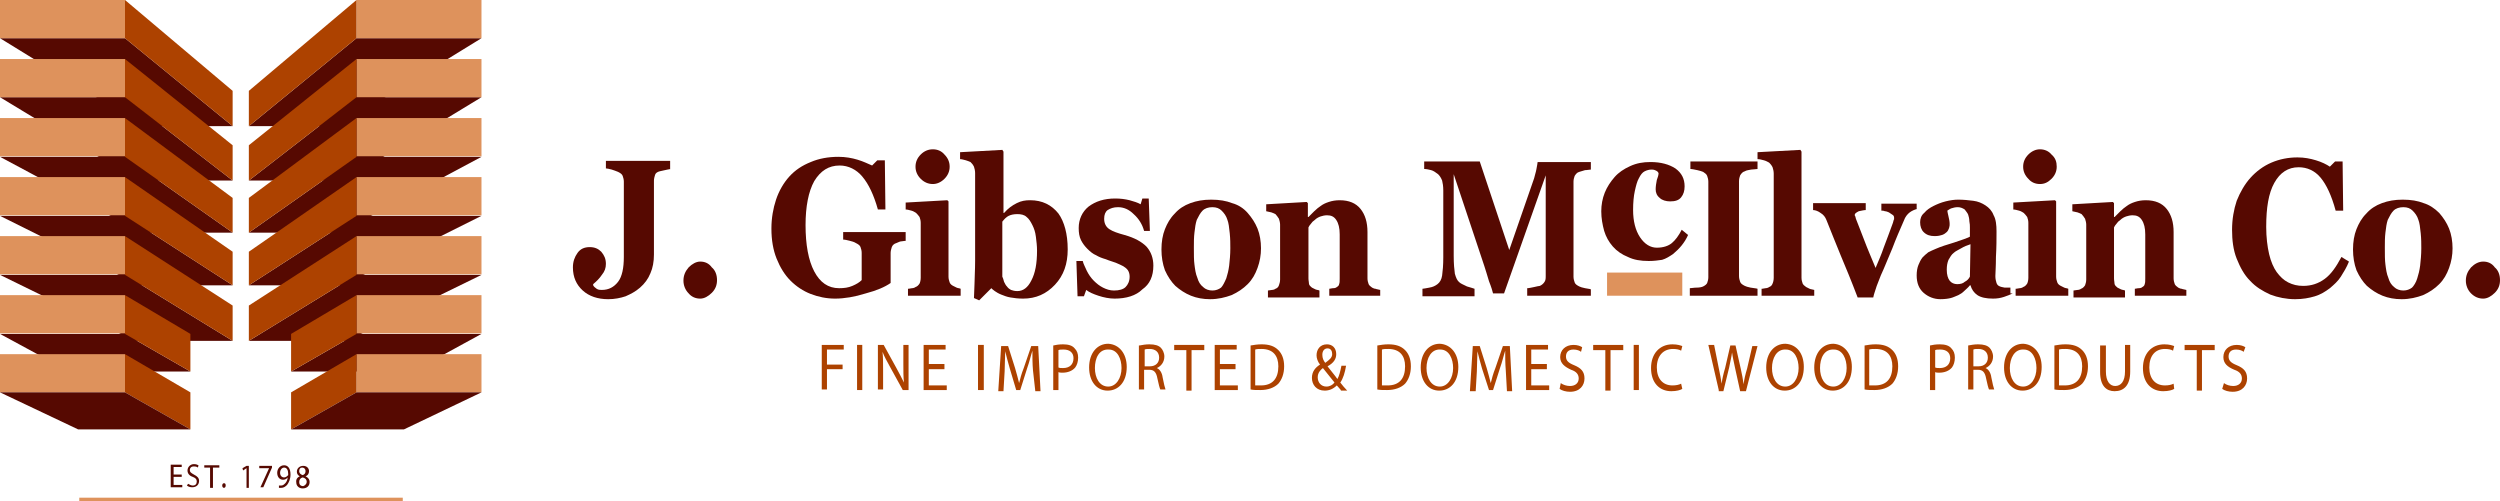 <?xml version="1.0" encoding="UTF-8"?> <!-- Generator: Adobe Illustrator 23.0.6, SVG Export Plug-In . SVG Version: 6.00 Build 0) --> <svg xmlns="http://www.w3.org/2000/svg" xmlns:xlink="http://www.w3.org/1999/xlink" id="Layer_1" x="0px" y="0px" width="432px" height="86.6px" viewBox="0 0 432 86.6" style="enable-background:new 0 0 432 86.6;" xml:space="preserve"> <style type="text/css"> .st0{fill:#560901;} .st1{fill:#DE925C;} .st2{fill:#AD4200;} </style> <g> <g> <path class="st0" d="M115.9,29.2c-0.4,0.1-0.7,0.1-1,0.2c-0.3,0.1-0.6,0.1-0.9,0.2c-0.4,0.1-0.7,0.3-0.8,0.6 c-0.1,0.3-0.2,0.7-0.2,1V44c0,1.2-0.2,2.3-0.6,3.2c-0.4,1-1,1.8-1.8,2.5c-0.8,0.7-1.6,1.1-2.5,1.5c-0.9,0.3-1.9,0.5-3,0.5 c-1.8,0-3.3-0.5-4.4-1.5c-1.1-1-1.7-2.3-1.7-4c0-1,0.3-1.8,0.8-2.5c0.5-0.7,1.2-1,2.1-1c0.9,0,1.5,0.3,2,0.8 c0.5,0.6,0.8,1.2,0.8,2.1c0,0.7-0.2,1.3-0.7,1.9c-0.4,0.6-0.9,1.1-1.5,1.6v0.2c0.1,0.2,0.3,0.4,0.6,0.6c0.3,0.2,0.6,0.2,0.9,0.2 c1.2,0,2.1-0.5,2.8-1.4c0.7-0.9,1-2.4,1-4.3V31.4c0-0.4-0.1-0.7-0.2-1c-0.1-0.3-0.4-0.5-0.8-0.7c-0.3-0.1-0.7-0.3-1.1-0.4 c-0.4-0.1-0.8-0.2-1-0.2v-1.3h11.1V29.2z"></path> <path class="st0" d="M123.9,48.4c0,0.9-0.3,1.6-0.9,2.2c-0.6,0.6-1.3,1-2,1c-0.8,0-1.5-0.3-2-0.9c-0.6-0.6-0.9-1.4-0.9-2.2 c0-0.9,0.3-1.6,0.9-2.3c0.6-0.6,1.3-1,2-1c0.8,0,1.5,0.3,2,1C123.6,46.7,123.9,47.5,123.9,48.4z"></path> <path class="st0" d="M156.6,41.6c-0.3,0-0.6,0.1-0.8,0.1c-0.2,0-0.5,0.1-0.9,0.3c-0.4,0.1-0.7,0.4-0.8,0.7c-0.1,0.3-0.2,0.7-0.2,1 v2.7c0,0.5,0,1,0,1.3c0,0.3,0,0.7,0,1.2c-1,0.7-2.4,1.3-4.3,1.8c-1.9,0.6-3.7,0.9-5.3,0.9c-1.5,0-2.9-0.3-4.2-0.8 c-1.3-0.5-2.5-1.3-3.5-2.3c-1-1-1.8-2.3-2.4-3.8c-0.6-1.5-0.9-3.2-0.9-5.2c0-1.8,0.3-3.5,0.8-5c0.5-1.5,1.3-2.9,2.3-4 c1-1.1,2.2-1.9,3.7-2.5c1.4-0.6,3-0.9,4.8-0.9c1.2,0,2.3,0.2,3.3,0.5c1,0.3,1.8,0.7,2.5,1l0.9-0.9h1.3l0.1,8.5h-1.3 c-0.7-2.5-1.6-4.4-2.7-5.7c-1-1.2-2.4-1.9-3.9-1.9c-1.9,0-3.3,0.9-4.4,2.7c-1,1.8-1.5,4.4-1.5,7.6c0,3.4,0.5,6.1,1.5,8 c1,1.9,2.4,2.9,4.3,2.9c0.9,0,1.6-0.1,2.3-0.4c0.7-0.3,1.2-0.6,1.6-1v-4.7c0-0.4-0.1-0.7-0.2-1c-0.1-0.3-0.4-0.5-0.8-0.7 c-0.3-0.2-0.7-0.3-1.1-0.4c-0.4-0.1-0.8-0.2-1.1-0.2v-1.3h10.8V41.6z"></path> <path class="st0" d="M166.2,51.1h-9.3v-1.2c0.3,0,0.5-0.1,0.7-0.1c0.2,0,0.5-0.1,0.6-0.2c0.3-0.1,0.5-0.3,0.7-0.6 c0.1-0.2,0.2-0.6,0.2-1v-9.5c0-0.4-0.1-0.7-0.2-1c-0.2-0.3-0.4-0.5-0.6-0.7c-0.2-0.1-0.4-0.3-0.8-0.4c-0.4-0.1-0.7-0.2-1-0.2v-1.2 l7.2-0.4l0.2,0.2v13c0,0.4,0.1,0.7,0.2,1c0.1,0.3,0.4,0.5,0.6,0.6c0.2,0.1,0.4,0.2,0.6,0.3c0.2,0.1,0.5,0.1,0.7,0.2V51.1z M164.1,28.8c0,0.8-0.3,1.5-0.9,2.1c-0.6,0.6-1.3,0.9-2,0.9c-0.8,0-1.5-0.3-2.1-0.9c-0.6-0.6-0.9-1.3-0.9-2.1 c0-0.8,0.3-1.5,0.9-2.1c0.6-0.6,1.3-0.9,2.1-0.9c0.8,0,1.5,0.3,2,0.9C163.8,27.3,164.1,28,164.1,28.8z"></path> <path class="st0" d="M184.5,43.1c0,2.5-0.7,4.5-2.2,6.1c-1.5,1.6-3.3,2.4-5.5,2.4c-0.9,0-1.6-0.1-2.2-0.2 c-0.6-0.1-1.1-0.3-1.6-0.5c-0.5-0.2-0.8-0.4-1.1-0.6c-0.3-0.2-0.5-0.4-0.6-0.5l-2.1,2.1l-0.9-0.4c0-0.8,0.1-1.7,0.1-2.6 c0-0.9,0.1-2.2,0.1-3.8V29.9c0-0.4-0.1-0.8-0.2-1.1c-0.2-0.4-0.4-0.6-0.6-0.8c-0.2-0.1-0.5-0.2-0.8-0.3c-0.4-0.1-0.7-0.2-1-0.2 v-1.2l7.3-0.4l0.2,0.3v10.6h0.1c0.7-0.8,1.4-1.3,2.2-1.7c0.8-0.4,1.5-0.5,2.3-0.5c2.1,0,3.7,0.8,4.9,2.3 C183.9,38.3,184.5,40.4,184.5,43.1z M179.2,43.3c0-0.8-0.1-1.6-0.2-2.4c-0.1-0.8-0.3-1.4-0.6-2c-0.3-0.6-0.6-1.1-1-1.4 c-0.4-0.4-1-0.5-1.6-0.5c-0.6,0-1.1,0.1-1.5,0.3c-0.4,0.2-0.7,0.5-1.1,1v9.5c0.1,0.2,0.2,0.5,0.3,0.9c0.2,0.4,0.3,0.6,0.5,0.8 c0.2,0.3,0.5,0.5,0.7,0.6c0.3,0.1,0.6,0.2,1.1,0.2c1,0,1.8-0.6,2.4-1.8C178.9,47.2,179.2,45.5,179.2,43.3z"></path> <path class="st0" d="M192.6,51.6c-0.9,0-1.9-0.2-2.8-0.5c-0.9-0.3-1.6-0.6-2.1-1l-0.4,1.1h-1.1l-0.2-6.1h1.1 c0.1,0.5,0.4,1,0.7,1.7c0.3,0.6,0.7,1.2,1.2,1.7c0.5,0.5,1,0.9,1.6,1.2c0.6,0.3,1.2,0.5,1.9,0.5c0.9,0,1.6-0.2,2-0.6 c0.4-0.4,0.7-1,0.7-1.8c0-0.4-0.1-0.8-0.3-1.1c-0.2-0.3-0.5-0.5-0.8-0.7c-0.4-0.2-0.8-0.4-1.3-0.6c-0.5-0.2-1-0.3-1.7-0.6 c-0.7-0.2-1.2-0.4-1.7-0.7c-0.5-0.2-1-0.6-1.5-1.1c-0.4-0.4-0.8-0.9-1.1-1.5c-0.3-0.6-0.4-1.3-0.4-2.1c0-1.5,0.6-2.8,1.7-3.7 c1.2-0.9,2.7-1.4,4.6-1.4c0.9,0,1.7,0.1,2.5,0.3c0.7,0.2,1.4,0.4,1.9,0.7l0.3-1h1.1l0.2,5.6h-1c-0.3-1.1-0.9-2.1-1.8-2.9 c-0.8-0.8-1.7-1.2-2.7-1.2c-0.8,0-1.3,0.2-1.8,0.5c-0.4,0.3-0.6,0.8-0.6,1.5c0,0.8,0.3,1.4,0.9,1.8c0.6,0.4,1.5,0.7,2.6,1 c1.8,0.5,3,1.2,3.8,2c0.8,0.9,1.2,2,1.2,3.3c0,1.8-0.6,3.2-1.9,4.1C196.3,51.1,194.6,51.6,192.6,51.6z"></path> <path class="st0" d="M215.6,36.8c0.7,0.8,1.3,1.7,1.7,2.7c0.4,1,0.6,2.2,0.6,3.4c0,1.2-0.2,2.3-0.6,3.4c-0.4,1.1-0.9,2-1.7,2.8 c-0.8,0.8-1.7,1.4-2.8,1.9c-1.1,0.4-2.3,0.7-3.7,0.7c-1.2,0-2.3-0.2-3.3-0.6c-1-0.4-1.9-1-2.7-1.7c-0.7-0.7-1.3-1.6-1.8-2.7 c-0.4-1.1-0.6-2.3-0.6-3.6c0-1.3,0.2-2.5,0.6-3.5c0.4-1,0.9-1.9,1.7-2.7c0.7-0.8,1.6-1.4,2.7-1.8c1.1-0.4,2.2-0.6,3.6-0.6 c1.4,0,2.6,0.2,3.6,0.6C214,35.4,214.9,36,215.6,36.8z M211.9,48.1c0.2-0.6,0.4-1.4,0.5-2.2c0.1-0.9,0.2-1.9,0.2-3 c0-0.8,0-1.6-0.1-2.6c-0.1-1-0.2-1.8-0.4-2.3c-0.2-0.7-0.6-1.2-1-1.6c-0.4-0.4-0.9-0.6-1.6-0.6c-0.7,0-1.3,0.2-1.7,0.6 c-0.4,0.4-0.7,1-1,1.6c-0.2,0.6-0.3,1.3-0.4,2.2c-0.1,0.8-0.1,1.7-0.1,2.6c0,1.2,0,2.2,0.1,2.9c0.1,0.8,0.2,1.6,0.5,2.3 c0.2,0.7,0.5,1.2,1,1.6c0.4,0.4,1,0.6,1.6,0.6c0.6,0,1.1-0.2,1.5-0.5C211.3,49.4,211.6,48.8,211.9,48.1z"></path> <path class="st0" d="M238.5,51.1h-8.8v-1.2c0.2,0,0.4-0.1,0.7-0.1c0.3,0,0.5-0.1,0.6-0.2c0.2-0.1,0.4-0.3,0.4-0.5 c0.1-0.2,0.1-0.6,0.1-1v-7.6c0-1.1-0.2-1.9-0.6-2.5c-0.4-0.6-0.9-0.8-1.6-0.8c-0.4,0-0.8,0.1-1.1,0.2c-0.3,0.1-0.7,0.3-1,0.6 c-0.3,0.2-0.5,0.4-0.7,0.7c-0.2,0.2-0.3,0.4-0.4,0.6v8.8c0,0.4,0.1,0.7,0.1,1c0.1,0.3,0.3,0.4,0.5,0.6c0.2,0.1,0.4,0.2,0.6,0.3 c0.2,0.1,0.5,0.1,0.7,0.2v1.2h-8.9v-1.2c0.2,0,0.5-0.1,0.7-0.1c0.2,0,0.5-0.1,0.6-0.2c0.3-0.1,0.5-0.3,0.6-0.6 c0.1-0.3,0.2-0.6,0.2-1v-9.5c0-0.3-0.1-0.7-0.2-1c-0.2-0.3-0.4-0.6-0.6-0.8c-0.2-0.1-0.4-0.2-0.7-0.3c-0.3-0.1-0.6-0.1-0.9-0.2 v-1.2l7-0.4l0.2,0.2v2.4h0.1c0.3-0.3,0.6-0.6,1-1c0.4-0.4,0.8-0.7,1.1-0.9c0.4-0.3,0.8-0.5,1.4-0.7c0.6-0.2,1.2-0.3,1.9-0.3 c1.6,0,2.8,0.5,3.6,1.5c0.8,1,1.2,2.3,1.2,4v8c0,0.4,0.1,0.7,0.2,1c0.1,0.2,0.3,0.4,0.6,0.6c0.2,0.1,0.4,0.2,0.6,0.2 c0.2,0.1,0.5,0.1,0.8,0.2V51.1z"></path> <path class="st0" d="M275.2,51.1h-11.3v-1.3c0.3,0,0.7-0.1,1.2-0.2c0.5-0.1,0.8-0.2,1-0.2c0.4-0.2,0.6-0.4,0.8-0.7 c0.2-0.3,0.2-0.6,0.2-1.1V30.3l-7.2,20.4h-1.9c-0.1-0.4-0.3-1.1-0.7-2.1c-0.3-1.1-0.6-1.9-0.8-2.6l-5.3-15.9v14.1 c0,1.4,0.1,2.4,0.2,3.1c0.2,0.7,0.4,1.2,0.8,1.5c0.2,0.2,0.7,0.4,1.3,0.7c0.6,0.2,1.1,0.3,1.3,0.4v1.3h-9v-1.3 c0.2,0,0.6-0.1,1.2-0.2c0.6-0.1,1-0.3,1.4-0.6c0.4-0.3,0.7-0.8,0.8-1.5c0.1-0.7,0.2-1.8,0.2-3.1V32.9c0-0.7-0.1-1.3-0.2-1.7 c-0.2-0.5-0.4-0.8-0.7-1.1c-0.4-0.3-0.8-0.6-1.2-0.7c-0.4-0.1-0.8-0.2-1.2-0.2v-1.3h9.6l5.1,15.3l4.3-12.4c0.1-0.5,0.3-1,0.4-1.6 c0.1-0.6,0.2-1,0.2-1.2h9.2v1.3c-0.3,0-0.6,0.1-1,0.1c-0.3,0.1-0.7,0.2-1,0.3c-0.4,0.1-0.6,0.4-0.8,0.7c-0.1,0.3-0.2,0.6-0.2,1 v16.4c0,0.4,0.1,0.7,0.2,1c0.1,0.3,0.4,0.5,0.8,0.7c0.2,0.1,0.5,0.2,1,0.3c0.4,0.1,0.8,0.1,1,0.2V51.1z"></path> <path class="st0" d="M284.9,45.1c-1.4,0-2.6-0.2-3.6-0.7c-1-0.4-1.9-1-2.6-1.8c-0.7-0.8-1.2-1.7-1.5-2.7c-0.3-1.1-0.5-2.2-0.5-3.4 c0-1.1,0.2-2.2,0.6-3.2c0.4-1,1-1.9,1.7-2.7c0.7-0.8,1.6-1.4,2.7-1.9c1.1-0.5,2.2-0.7,3.5-0.7c1.8,0,3.2,0.4,4.3,1.1 c1.1,0.8,1.6,1.8,1.6,3.1c0,0.8-0.2,1.4-0.6,1.9c-0.4,0.5-1,0.7-1.9,0.7c-0.7,0-1.4-0.2-1.8-0.6c-0.5-0.4-0.7-0.9-0.7-1.5 c0-0.5,0.1-1.1,0.2-1.6c0.2-0.5,0.3-0.9,0.3-1.2c-0.1-0.2-0.2-0.3-0.4-0.4c-0.2-0.1-0.4-0.2-0.8-0.2c-0.4,0-0.8,0.1-1.2,0.3 c-0.4,0.2-0.7,0.6-1,1.2c-0.3,0.5-0.5,1.3-0.7,2.2c-0.2,0.9-0.3,2-0.3,3.3c0,1.9,0.4,3.5,1.2,4.7c0.8,1.2,1.8,1.8,2.9,1.8 c1.1,0,2-0.3,2.6-0.8c0.6-0.5,1.2-1.3,1.7-2.3l1.1,0.9c-0.3,0.7-0.7,1.3-1.1,1.8c-0.4,0.5-0.9,1-1.5,1.5c-0.6,0.4-1.2,0.8-1.9,1 C286.5,45,285.8,45.1,284.9,45.1z"></path> <path class="st0" d="M303.6,51.1H292v-1.3c0.3,0,0.7-0.1,1.2-0.1c0.5,0,0.9-0.1,1.1-0.2c0.4-0.2,0.6-0.4,0.7-0.6 c0.1-0.3,0.2-0.6,0.2-1V31.4c0-0.4-0.1-0.7-0.2-1c-0.1-0.3-0.4-0.5-0.7-0.7c-0.2-0.1-0.6-0.2-1-0.3c-0.5-0.1-0.9-0.2-1.2-0.2v-1.3 h11.6v1.3c-0.3,0-0.7,0.1-1.1,0.1c-0.4,0.1-0.8,0.1-1.1,0.3c-0.4,0.1-0.6,0.4-0.8,0.7c-0.1,0.3-0.2,0.6-0.2,1v16.4 c0,0.4,0.1,0.7,0.2,1c0.1,0.3,0.4,0.5,0.8,0.7c0.2,0.1,0.5,0.2,1,0.3c0.5,0.1,0.9,0.1,1.2,0.2V51.1z"></path> <path class="st0" d="M313.7,51.1h-9.3v-1.2c0.3,0,0.5-0.1,0.7-0.1c0.2,0,0.5-0.1,0.6-0.2c0.3-0.1,0.5-0.3,0.6-0.6 c0.1-0.2,0.2-0.6,0.2-1V30c0-0.4-0.1-0.8-0.2-1.1c-0.2-0.4-0.4-0.6-0.6-0.8c-0.2-0.1-0.5-0.3-0.9-0.4c-0.4-0.1-0.7-0.2-1.1-0.2 v-1.2l7.4-0.4l0.2,0.3v21.8c0,0.4,0.1,0.7,0.2,1c0.1,0.2,0.3,0.4,0.6,0.6c0.2,0.1,0.4,0.2,0.6,0.3c0.2,0.1,0.5,0.1,0.8,0.2V51.1z"></path> <path class="st0" d="M331.3,36.1c-0.4,0.1-0.9,0.3-1.3,0.6c-0.4,0.3-0.8,0.8-1,1.4c-0.7,1.6-1.4,3.2-2,4.8c-0.7,1.6-1.3,3.2-2,4.7 c-0.2,0.5-0.4,1-0.7,1.8c-0.2,0.7-0.5,1.4-0.6,2H321c-1.1-2.9-2.1-5.3-2.9-7.2c-0.8-1.9-1.6-4-2.5-6.2c-0.2-0.5-0.5-0.9-1-1.2 c-0.4-0.3-0.9-0.5-1.3-0.5v-1.2h9.1v1.2c-0.3,0-0.7,0.1-1.2,0.2c-0.4,0.2-0.7,0.4-0.7,0.6c0,0.1,0,0.2,0.1,0.3 c0,0.1,0.1,0.3,0.1,0.4c0.3,0.8,0.8,2,1.4,3.6c0.6,1.6,1.3,3.2,2,4.9c0.5-1.2,1-2.3,1.4-3.5c0.4-1.1,1-2.6,1.6-4.3 c0.1-0.3,0.1-0.5,0.2-0.6c0-0.2,0-0.3,0-0.3c0-0.2-0.1-0.4-0.3-0.5c-0.2-0.1-0.4-0.3-0.6-0.4c-0.2-0.1-0.5-0.2-0.7-0.2 c-0.2-0.1-0.4-0.1-0.6-0.1v-1.2h6.1V36.1z"></path> <path class="st0" d="M347.8,50.7c-0.4,0.2-0.9,0.4-1.5,0.6c-0.6,0.2-1.2,0.3-1.9,0.3c-1.2,0-2.1-0.2-2.7-0.6c-0.6-0.4-1-1-1.2-1.7 h-0.1c-0.3,0.4-0.7,0.7-1,1c-0.3,0.3-0.6,0.5-1,0.7c-0.5,0.2-0.9,0.4-1.3,0.5c-0.4,0.1-1,0.2-1.8,0.2c-1.1,0-2.1-0.4-2.9-1.1 c-0.8-0.7-1.2-1.7-1.2-3c0-0.7,0.1-1.3,0.3-1.8c0.2-0.5,0.4-0.9,0.7-1.3c0.3-0.3,0.6-0.6,1-0.9c0.4-0.2,0.8-0.4,1.3-0.6 c0.9-0.4,1.9-0.7,3.2-1.1c1.2-0.4,2.1-0.7,2.7-1v-1.6c0-0.3,0-0.6-0.1-1.1c0-0.4-0.1-0.8-0.2-1.1c-0.1-0.3-0.4-0.6-0.6-0.9 c-0.3-0.2-0.7-0.4-1.2-0.4c-0.4,0-0.8,0.1-1.1,0.2c-0.3,0.1-0.5,0.3-0.7,0.4c0,0.2,0.1,0.5,0.2,1c0.1,0.4,0.2,0.9,0.2,1.3 c0,0.2,0,0.4-0.1,0.7c-0.1,0.3-0.2,0.5-0.4,0.7c-0.2,0.2-0.5,0.4-0.8,0.5c-0.3,0.1-0.7,0.2-1.3,0.2c-0.8,0-1.4-0.2-1.9-0.7 c-0.4-0.4-0.6-1-0.6-1.7c0-0.6,0.2-1.2,0.7-1.6c0.4-0.5,1-0.9,1.6-1.2c0.6-0.3,1.3-0.6,2.1-0.8c0.8-0.2,1.5-0.3,2.2-0.3 c0.9,0,1.8,0.1,2.6,0.2c0.8,0.1,1.5,0.4,2.1,0.8c0.6,0.4,1.1,0.9,1.4,1.7c0.4,0.7,0.5,1.7,0.5,2.8c0,1.2,0,2.7-0.1,4.4 c0,1.7-0.1,2.8-0.1,3.3c0,0.5,0.1,0.9,0.2,1.2c0.1,0.3,0.3,0.5,0.6,0.6c0.2,0.1,0.4,0.1,0.8,0.2c0.4,0,0.7,0,1,0V50.7z M340.5,42.2c-0.6,0.2-1.1,0.4-1.6,0.7c-0.5,0.3-1,0.5-1.3,0.8c-0.4,0.3-0.6,0.7-0.9,1.2c-0.2,0.5-0.3,1-0.3,1.7 c0,0.9,0.2,1.5,0.5,1.9c0.3,0.4,0.8,0.6,1.3,0.6c0.5,0,1-0.1,1.3-0.4c0.4-0.2,0.7-0.5,0.9-0.9L340.5,42.2z"></path> <path class="st0" d="M357.6,51.1h-9.3v-1.2c0.3,0,0.5-0.1,0.7-0.1c0.2,0,0.5-0.1,0.6-0.2c0.3-0.1,0.5-0.3,0.7-0.6 c0.1-0.2,0.2-0.6,0.2-1v-9.5c0-0.4-0.1-0.7-0.2-1c-0.2-0.3-0.4-0.5-0.6-0.7c-0.2-0.1-0.4-0.3-0.8-0.4c-0.4-0.1-0.7-0.2-1-0.2v-1.2 l7.2-0.4l0.2,0.2v13c0,0.4,0.1,0.7,0.2,1c0.1,0.3,0.4,0.5,0.6,0.6c0.2,0.1,0.4,0.2,0.6,0.3c0.2,0.1,0.5,0.1,0.7,0.2V51.1z M355.4,28.8c0,0.8-0.3,1.5-0.9,2.1c-0.6,0.6-1.2,0.9-2,0.9c-0.8,0-1.5-0.3-2-0.9c-0.6-0.6-0.9-1.3-0.9-2.1c0-0.8,0.3-1.5,0.9-2.1 c0.6-0.6,1.3-0.9,2-0.9c0.8,0,1.5,0.3,2,0.9C355.2,27.3,355.4,28,355.4,28.8z"></path> <path class="st0" d="M377.7,51.1h-8.8v-1.2c0.2,0,0.4-0.1,0.7-0.1c0.3,0,0.5-0.1,0.6-0.2c0.2-0.1,0.4-0.3,0.4-0.5 c0.1-0.2,0.1-0.6,0.1-1v-7.6c0-1.1-0.2-1.9-0.6-2.5c-0.4-0.6-0.9-0.8-1.6-0.8c-0.4,0-0.8,0.1-1.1,0.2c-0.3,0.1-0.7,0.3-1,0.6 c-0.3,0.2-0.5,0.4-0.7,0.7c-0.2,0.2-0.3,0.4-0.4,0.6v8.8c0,0.4,0.1,0.7,0.1,1c0.1,0.3,0.3,0.4,0.5,0.6c0.2,0.1,0.4,0.2,0.6,0.3 c0.2,0.1,0.5,0.1,0.7,0.2v1.2h-8.9v-1.2c0.2,0,0.5-0.1,0.7-0.1c0.2,0,0.5-0.1,0.6-0.2c0.3-0.1,0.5-0.3,0.7-0.6 c0.1-0.3,0.2-0.6,0.2-1v-9.5c0-0.3-0.1-0.7-0.2-1c-0.2-0.3-0.4-0.6-0.6-0.8c-0.2-0.1-0.4-0.2-0.7-0.3c-0.3-0.1-0.6-0.1-0.9-0.2 v-1.2l7-0.4l0.2,0.2v2.4h0.1c0.3-0.3,0.6-0.6,1-1c0.4-0.4,0.8-0.7,1.1-0.9c0.4-0.3,0.8-0.5,1.4-0.7c0.6-0.2,1.2-0.3,1.9-0.3 c1.6,0,2.8,0.5,3.6,1.5c0.8,1,1.2,2.3,1.2,4v8c0,0.4,0.1,0.7,0.2,1c0.1,0.2,0.3,0.4,0.6,0.6c0.2,0.1,0.4,0.2,0.6,0.2 c0.2,0.1,0.5,0.1,0.8,0.2V51.1z"></path> <path class="st0" d="M396.6,51.7c-1.5,0-3-0.3-4.3-0.8c-1.3-0.6-2.5-1.3-3.5-2.4c-1-1-1.7-2.3-2.3-3.8c-0.6-1.5-0.8-3.2-0.8-5 c0-1.8,0.3-3.5,0.8-5c0.6-1.5,1.4-2.9,2.4-4c1-1.1,2.2-2,3.6-2.6c1.4-0.6,2.9-0.9,4.5-0.9c1.2,0,2.2,0.2,3.2,0.5 c1,0.3,1.8,0.7,2.4,1.1l0.9-0.9h1.3l0.1,8.5h-1.3c-0.7-2.6-1.6-4.5-2.6-5.7c-1-1.2-2.3-1.8-3.8-1.8c-1.8,0-3.2,0.9-4.2,2.7 c-1,1.8-1.4,4.3-1.4,7.6c0,1.8,0.2,3.4,0.5,4.7c0.3,1.3,0.8,2.4,1.3,3.1c0.6,0.8,1.2,1.4,2,1.8c0.8,0.4,1.6,0.6,2.6,0.6 c1.4,0,2.6-0.4,3.7-1.2c1.1-0.8,2-2.1,2.9-3.8l1.3,0.8c-0.4,1-0.9,1.8-1.4,2.6c-0.5,0.8-1.2,1.4-1.9,2c-0.8,0.6-1.6,1.1-2.6,1.4 C399,51.5,397.9,51.7,396.6,51.7z"></path> <path class="st0" d="M421.5,36.8c0.7,0.8,1.3,1.7,1.7,2.7c0.4,1,0.6,2.2,0.6,3.4c0,1.2-0.2,2.3-0.6,3.4c-0.4,1.1-0.9,2-1.7,2.8 c-0.8,0.8-1.7,1.4-2.8,1.9c-1.1,0.4-2.3,0.7-3.7,0.7c-1.2,0-2.3-0.2-3.3-0.6c-1-0.4-1.9-1-2.7-1.7c-0.7-0.7-1.3-1.6-1.8-2.7 c-0.4-1.1-0.6-2.3-0.6-3.6c0-1.3,0.2-2.5,0.6-3.5c0.4-1,0.9-1.9,1.7-2.7c0.7-0.8,1.6-1.4,2.7-1.8c1.1-0.4,2.2-0.6,3.6-0.6 c1.4,0,2.6,0.2,3.6,0.6C419.8,35.4,420.7,36,421.5,36.8z M417.7,48.1c0.2-0.6,0.4-1.4,0.5-2.2c0.1-0.9,0.2-1.9,0.2-3 c0-0.8,0-1.6-0.1-2.6c-0.1-1-0.2-1.8-0.4-2.3c-0.2-0.7-0.6-1.2-1-1.6c-0.4-0.4-0.9-0.6-1.6-0.6c-0.7,0-1.3,0.2-1.7,0.6 c-0.4,0.4-0.7,1-1,1.6c-0.2,0.6-0.3,1.3-0.4,2.2c-0.1,0.8-0.1,1.7-0.1,2.6c0,1.2,0,2.2,0.1,2.9c0.1,0.8,0.2,1.6,0.5,2.3 c0.2,0.7,0.5,1.2,1,1.6c0.4,0.4,1,0.6,1.6,0.6c0.6,0,1.1-0.2,1.5-0.5C417.1,49.4,417.5,48.8,417.7,48.1z"></path> <path class="st0" d="M432,48.4c0,0.9-0.3,1.6-0.9,2.2c-0.6,0.6-1.3,1-2,1c-0.8,0-1.5-0.3-2.1-0.9c-0.6-0.6-0.9-1.4-0.9-2.2 c0-0.9,0.3-1.6,0.9-2.3c0.6-0.6,1.3-1,2.1-1c0.8,0,1.5,0.3,2,1C431.7,46.7,432,47.5,432,48.4z"></path> <rect x="277.7" y="47.1" class="st1" width="13" height="4"></rect> </g> <g> <path class="st2" d="M142,59.6h3.8v0.8h-2.9v2.6h2.7v0.8h-2.7v3.5H142V59.6z"></path> <path class="st2" d="M149,59.6v7.8h-0.9v-7.8H149z"></path> <path class="st2" d="M151.7,67.4v-7.8h1l2.2,4c0.5,0.9,0.9,1.7,1.3,2.5l0,0c-0.1-1-0.1-2-0.1-3.2v-3.3h0.9v7.8H156l-2.2-4 c-0.5-0.9-1-1.8-1.3-2.6l0,0c0.1,1,0.1,1.9,0.1,3.2v3.3H151.7z"></path> <path class="st2" d="M163.2,63.8h-2.7v2.8h3.1v0.8h-4v-7.8h3.8v0.8h-2.9v2.5h2.7V63.8z"></path> <path class="st2" d="M170,59.6v7.8H169v-7.8H170z"></path> <path class="st2" d="M178.5,64c-0.1-1.1-0.1-2.4-0.1-3.4h0c-0.3,0.9-0.5,1.9-0.9,3l-1.2,3.8h-0.7l-1.1-3.7c-0.3-1.1-0.6-2.1-0.8-3 h0c0,1-0.1,2.3-0.1,3.5l-0.2,3.4h-0.9l0.5-7.8h1.2l1.2,3.8c0.3,1,0.5,1.8,0.7,2.6h0c0.2-0.8,0.4-1.6,0.8-2.6l1.3-3.8h1.2l0.4,7.8 h-0.9L178.5,64z"></path> <path class="st2" d="M182,59.7c0.4-0.1,1-0.2,1.7-0.2c0.9,0,1.6,0.2,2,0.7c0.4,0.4,0.6,0.9,0.6,1.6c0,0.7-0.2,1.3-0.5,1.7 c-0.5,0.6-1.3,0.9-2.2,0.9c-0.3,0-0.5,0-0.7-0.1v3.1H182V59.7z M182.9,63.5c0.2,0.1,0.4,0.1,0.8,0.1c1.1,0,1.8-0.6,1.8-1.7 c0-1-0.7-1.5-1.7-1.5c-0.4,0-0.7,0-0.9,0.1V63.5z"></path> <path class="st2" d="M194.7,63.4c0,2.7-1.5,4.1-3.3,4.1c-1.9,0-3.2-1.6-3.2-4c0-2.5,1.4-4.1,3.3-4.1 C193.4,59.5,194.7,61.1,194.7,63.4z M189.2,63.6c0,1.7,0.8,3.2,2.3,3.2c1.4,0,2.3-1.5,2.3-3.2c0-1.6-0.7-3.2-2.2-3.2 C189.9,60.3,189.2,61.9,189.2,63.6z"></path> <path class="st2" d="M196.9,59.7c0.5-0.1,1.1-0.2,1.7-0.2c1,0,1.6,0.2,2,0.6c0.3,0.3,0.6,0.9,0.6,1.5c0,1-0.6,1.7-1.3,2v0 c0.5,0.2,0.9,0.8,1,1.6c0.2,1.1,0.4,1.8,0.5,2.1h-0.9c-0.1-0.2-0.3-0.9-0.5-1.9c-0.2-1.1-0.6-1.5-1.4-1.5h-0.9v3.4h-0.9V59.7z M197.8,63.3h0.9c1,0,1.6-0.6,1.6-1.5c0-1-0.7-1.5-1.6-1.5c-0.4,0-0.7,0-0.9,0.1V63.3z"></path> <path class="st2" d="M205,60.5h-2.1v-0.9h5.2v0.9h-2.2v7H205V60.5z"></path> <path class="st2" d="M213.5,63.8h-2.7v2.8h3.1v0.8h-4v-7.8h3.8v0.8h-2.9v2.5h2.7V63.8z"></path> <path class="st2" d="M216.1,59.7c0.6-0.1,1.2-0.2,1.9-0.2c1.3,0,2.2,0.3,2.9,1c0.6,0.6,1,1.5,1,2.8c0,1.3-0.4,2.3-1,3 c-0.7,0.7-1.8,1.1-3.1,1.1c-0.7,0-1.2,0-1.7-0.1V59.7z M217,66.6c0.2,0,0.6,0,0.9,0c2,0,3-1.2,3-3.3c0-1.8-0.9-3-2.9-3 c-0.5,0-0.8,0-1.1,0.1V66.6z"></path> <path class="st2" d="M231.7,67.4c-0.2-0.2-0.4-0.5-0.7-0.8c-0.6,0.6-1.3,0.9-2.1,0.9c-1.4,0-2.2-1-2.2-2.2c0-1.1,0.6-1.8,1.4-2.3 v0c-0.4-0.5-0.6-1.1-0.6-1.6c0-1,0.6-1.9,1.8-1.9c0.9,0,1.6,0.6,1.6,1.7c0,0.8-0.4,1.5-1.5,2.1v0c0.6,0.8,1.3,1.6,1.7,2.2 c0.3-0.5,0.5-1.3,0.7-2.3h0.8c-0.2,1.2-0.5,2.2-1,2.9c0.4,0.5,0.7,0.9,1.2,1.4H231.7z M230.6,66.1c-0.4-0.5-1.2-1.5-2-2.5 c-0.4,0.3-0.9,0.8-0.9,1.6c0,0.9,0.6,1.6,1.5,1.6C229.8,66.8,230.3,66.5,230.6,66.1z M228.5,61.3c0,0.6,0.2,1,0.5,1.4 c0.7-0.5,1.2-0.9,1.2-1.5c0-0.5-0.2-1-0.8-1C228.8,60.2,228.5,60.7,228.5,61.3z"></path> <path class="st2" d="M238,59.7c0.6-0.1,1.2-0.2,1.9-0.2c1.3,0,2.2,0.3,2.9,1c0.6,0.6,1,1.5,1,2.8c0,1.3-0.4,2.3-1,3 c-0.7,0.7-1.8,1.1-3.1,1.1c-0.7,0-1.2,0-1.7-0.1V59.7z M238.9,66.6c0.2,0,0.6,0,0.9,0c2,0,3-1.2,3-3.3c0-1.8-0.9-3-2.9-3 c-0.5,0-0.8,0-1.1,0.1V66.6z"></path> <path class="st2" d="M252,63.4c0,2.7-1.5,4.1-3.3,4.1c-1.9,0-3.2-1.6-3.2-4c0-2.5,1.4-4.1,3.3-4.1C250.7,59.5,252,61.1,252,63.4z M246.5,63.6c0,1.7,0.8,3.2,2.3,3.2c1.4,0,2.3-1.5,2.3-3.2c0-1.6-0.7-3.2-2.2-3.2C247.3,60.3,246.5,61.9,246.5,63.6z"></path> <path class="st2" d="M260.2,64c-0.1-1.1-0.1-2.4-0.1-3.4h0c-0.3,0.9-0.5,1.9-0.9,3l-1.2,3.8h-0.7l-1.2-3.7c-0.3-1.1-0.6-2.1-0.8-3 h0c0,1-0.1,2.3-0.1,3.5l-0.2,3.4H254l0.5-7.8h1.2l1.2,3.8c0.3,1,0.5,1.8,0.7,2.6h0c0.2-0.8,0.4-1.6,0.8-2.6l1.3-3.8h1.2l0.4,7.8 h-0.9L260.2,64z"></path> <path class="st2" d="M267.3,63.8h-2.7v2.8h3.1v0.8h-4v-7.8h3.8v0.8h-2.9v2.5h2.7V63.8z"></path> <path class="st2" d="M269.7,66.2c0.4,0.3,1,0.5,1.6,0.5c0.9,0,1.5-0.5,1.5-1.3c0-0.7-0.4-1.2-1.3-1.5c-1.1-0.5-1.9-1.1-1.9-2.2 c0-1.2,0.9-2.1,2.3-2.1c0.7,0,1.2,0.2,1.5,0.4l-0.2,0.8c-0.2-0.2-0.7-0.4-1.3-0.4c-1,0-1.3,0.6-1.3,1.2c0,0.7,0.4,1.1,1.4,1.5 c1.2,0.5,1.8,1.1,1.8,2.3c0,1.2-0.8,2.3-2.5,2.3c-0.7,0-1.4-0.2-1.8-0.5L269.7,66.2z"></path> <path class="st2" d="M277.4,60.5h-2.1v-0.9h5.2v0.9h-2.2v7h-0.9V60.5z"></path> <path class="st2" d="M283.2,59.6v7.8h-0.9v-7.8H283.2z"></path> <path class="st2" d="M290.7,67.2c-0.3,0.2-1,0.4-1.9,0.4c-2,0-3.5-1.4-3.5-4c0-2.5,1.5-4.1,3.7-4.1c0.9,0,1.4,0.2,1.7,0.3 l-0.2,0.8c-0.3-0.2-0.8-0.3-1.4-0.3c-1.7,0-2.8,1.2-2.8,3.2c0,1.9,1,3.1,2.7,3.1c0.6,0,1.1-0.1,1.5-0.3L290.7,67.2z"></path> <path class="st2" d="M297,67.4l-1.8-7.8h1l0.8,4c0.2,1,0.4,1.9,0.5,2.7h0c0.1-0.8,0.3-1.7,0.6-2.7l0.9-3.9h0.9l0.9,4 c0.2,0.9,0.4,1.9,0.5,2.7h0c0.1-0.9,0.3-1.7,0.6-2.7l0.9-3.9h0.9l-2,7.8h-1l-0.9-4.1c-0.2-1-0.4-1.8-0.5-2.6h0 c-0.1,0.8-0.3,1.5-0.5,2.6l-1,4.1H297z"></path> <path class="st2" d="M311.7,63.4c0,2.7-1.5,4.1-3.3,4.1c-1.9,0-3.2-1.6-3.2-4c0-2.5,1.4-4.1,3.3-4.1 C310.5,59.5,311.7,61.1,311.7,63.4z M306.2,63.6c0,1.7,0.8,3.2,2.3,3.2c1.4,0,2.3-1.5,2.3-3.2c0-1.6-0.7-3.2-2.2-3.2 C307,60.3,306.2,61.9,306.2,63.6z"></path> <path class="st2" d="M320,63.4c0,2.7-1.5,4.1-3.3,4.1c-1.9,0-3.2-1.6-3.2-4c0-2.5,1.4-4.1,3.3-4.1C318.7,59.5,320,61.1,320,63.4z M314.5,63.6c0,1.7,0.8,3.2,2.3,3.2c1.4,0,2.3-1.5,2.3-3.2c0-1.6-0.7-3.2-2.2-3.2C315.2,60.3,314.5,61.9,314.5,63.6z"></path> <path class="st2" d="M322.2,59.7c0.6-0.1,1.2-0.2,1.9-0.2c1.3,0,2.2,0.3,2.9,1c0.6,0.6,1,1.5,1,2.8c0,1.3-0.4,2.3-1,3 c-0.7,0.7-1.8,1.1-3.1,1.1c-0.7,0-1.2,0-1.7-0.1V59.7z M323.1,66.6c0.2,0,0.6,0,0.9,0c2,0,3-1.2,3-3.3c0-1.8-0.9-3-2.9-3 c-0.5,0-0.8,0-1.1,0.1V66.6z"></path> <path class="st2" d="M333.5,59.7c0.4-0.1,1-0.2,1.7-0.2c0.9,0,1.6,0.2,2,0.7c0.4,0.4,0.6,0.9,0.6,1.6c0,0.7-0.2,1.3-0.5,1.7 c-0.5,0.6-1.3,0.9-2.2,0.9c-0.3,0-0.5,0-0.7-0.1v3.1h-0.9V59.7z M334.4,63.5c0.2,0.1,0.5,0.1,0.8,0.1c1.1,0,1.8-0.6,1.8-1.7 c0-1-0.7-1.5-1.7-1.5c-0.4,0-0.7,0-0.9,0.1V63.5z"></path> <path class="st2" d="M340.1,59.7c0.5-0.1,1.1-0.2,1.7-0.2c1,0,1.6,0.2,2,0.6c0.3,0.3,0.6,0.9,0.6,1.5c0,1-0.6,1.7-1.3,2v0 c0.5,0.2,0.9,0.8,1,1.6c0.2,1.1,0.4,1.8,0.5,2.1h-0.9c-0.1-0.2-0.3-0.9-0.5-1.9c-0.2-1.1-0.6-1.5-1.4-1.5H341v3.4h-0.9V59.7z M341,63.3h0.9c1,0,1.6-0.6,1.6-1.5c0-1-0.7-1.5-1.6-1.5c-0.4,0-0.7,0-0.9,0.1V63.3z"></path> <path class="st2" d="M352.8,63.4c0,2.7-1.5,4.1-3.3,4.1c-1.9,0-3.2-1.6-3.2-4c0-2.5,1.4-4.1,3.3-4.1 C351.5,59.5,352.8,61.1,352.8,63.4z M347.3,63.6c0,1.7,0.8,3.2,2.3,3.2c1.4,0,2.3-1.5,2.3-3.2c0-1.6-0.7-3.2-2.2-3.2 C348.1,60.3,347.3,61.9,347.3,63.6z"></path> <path class="st2" d="M355,59.7c0.6-0.1,1.2-0.2,1.9-0.2c1.3,0,2.2,0.3,2.9,1c0.6,0.6,1,1.5,1,2.8c0,1.3-0.4,2.3-1,3 c-0.7,0.7-1.8,1.1-3.1,1.1c-0.7,0-1.2,0-1.7-0.1V59.7z M355.9,66.6c0.2,0,0.6,0,0.9,0c2,0,3-1.2,3-3.3c0-1.8-0.9-3-2.9-3 c-0.5,0-0.8,0-1.1,0.1V66.6z"></path> <path class="st2" d="M363.9,59.6v4.6c0,1.7,0.7,2.5,1.6,2.5c1,0,1.7-0.8,1.7-2.5v-4.6h0.9v4.6c0,2.4-1.1,3.4-2.7,3.4 c-1.4,0-2.5-0.9-2.5-3.3v-4.6H363.9z"></path> <path class="st2" d="M375.7,67.2c-0.3,0.2-1,0.4-1.9,0.4c-2,0-3.5-1.4-3.5-4c0-2.5,1.5-4.1,3.7-4.1c0.9,0,1.4,0.2,1.7,0.3 l-0.2,0.8c-0.3-0.2-0.8-0.3-1.4-0.3c-1.7,0-2.7,1.2-2.7,3.2c0,1.9,1,3.1,2.7,3.1c0.6,0,1.1-0.1,1.5-0.3L375.7,67.2z"></path> <path class="st2" d="M379.6,60.5h-2.1v-0.9h5.2v0.9h-2.2v7h-0.9V60.5z"></path> <path class="st2" d="M384.3,66.2c0.4,0.3,1,0.5,1.6,0.5c0.9,0,1.5-0.5,1.5-1.3c0-0.7-0.4-1.2-1.3-1.5c-1.2-0.5-1.9-1.1-1.9-2.2 c0-1.2,0.9-2.1,2.3-2.1c0.7,0,1.2,0.2,1.5,0.4l-0.3,0.8c-0.2-0.2-0.7-0.4-1.3-0.4c-1,0-1.3,0.6-1.3,1.2c0,0.7,0.4,1.1,1.4,1.5 c1.2,0.5,1.8,1.1,1.8,2.3c0,1.2-0.8,2.3-2.5,2.3c-0.7,0-1.4-0.2-1.8-0.5L384.3,66.2z"></path> </g> </g> <g> <g> <g> <g> <g> <polygon class="st0" points="40.2,21.8 24.7,21.8 0,6.6 21.6,6.6 "></polygon> </g> <g> <rect class="st1" width="21.6" height="6.6"></rect> </g> <g> <polygon class="st2" points="21.6,0 40.2,15.7 40.2,21.8 21.6,6.6 "></polygon> </g> </g> <g> <g> <polygon class="st0" points="0,16.8 23.8,31.2 40.2,31.2 21.6,16.8 "></polygon> </g> <g> <rect y="10.2" class="st1" width="21.6" height="6.6"></rect> </g> <g> <polygon class="st2" points="21.6,10.2 40.2,25.1 40.2,31.2 21.6,16.8 "></polygon> </g> </g> <g> <g> <polygon class="st0" points="0,27.1 24.5,40.2 40.2,40.2 21.6,27.1 "></polygon> </g> <g> <rect y="20.4" class="st1" width="21.6" height="6.6"></rect> </g> <g> <polygon class="st2" points="21.6,20.4 40.2,34.2 40.2,40.2 21.6,27.1 "></polygon> </g> </g> <g> <g> <polygon class="st0" points="0,37.3 24.1,49.3 40.2,49.3 21.6,37.3 "></polygon> </g> <g> <rect y="30.6" class="st1" width="21.6" height="6.6"></rect> </g> <g> <polygon class="st2" points="21.6,30.6 40.2,43.5 40.2,49.3 21.6,37.3 "></polygon> </g> </g> <g> <g> <polygon class="st0" points="0,47.5 23.3,58.9 40.2,58.9 21.6,47.5 "></polygon> </g> <g> <rect y="40.8" class="st1" width="21.6" height="6.6"></rect> </g> <g> <polygon class="st2" points="21.6,40.8 40.2,52.8 40.2,58.9 21.6,47.5 "></polygon> </g> </g> <g> <g> <polygon class="st0" points="0,57.7 12,64.2 32.9,64.2 21.6,57.7 "></polygon> </g> <g> <rect y="51" class="st1" width="21.6" height="6.6"></rect> </g> <g> <polygon class="st2" points="21.6,51 32.9,57.7 32.9,64.2 21.6,57.7 "></polygon> </g> </g> <g> <g> <rect y="61.2" class="st1" width="21.6" height="6.6"></rect> </g> <g> <polygon class="st2" points="21.6,61.2 32.9,67.8 32.9,74.2 21.6,67.8 "></polygon> </g> <g> <polygon class="st0" points="0,67.8 13.5,74.2 32.9,74.2 21.6,67.8 "></polygon> </g> </g> </g> <g> <g> <g> <polygon class="st0" points="43,21.8 58.5,21.8 83.2,6.6 61.6,6.6 "></polygon> </g> <g> <rect x="61.6" class="st1" width="21.6" height="6.6"></rect> </g> <g> <polygon class="st2" points="61.6,0 43,15.7 43,21.8 61.6,6.6 "></polygon> </g> </g> <g> <g> <polygon class="st0" points="83.2,16.8 59.5,31.2 43,31.2 61.6,16.8 "></polygon> </g> <g> <rect x="61.6" y="10.2" class="st1" width="21.6" height="6.6"></rect> </g> <g> <polygon class="st2" points="61.6,10.2 43,25.1 43,31.2 61.6,16.8 "></polygon> </g> </g> <g> <g> <polygon class="st0" points="83.2,27.1 58.7,40.2 43,40.2 61.6,27.1 "></polygon> </g> <g> <rect x="61.6" y="20.4" class="st1" width="21.6" height="6.6"></rect> </g> <g> <polygon class="st2" points="61.6,20.4 43,34.2 43,40.2 61.6,27.1 "></polygon> </g> </g> <g> <g> <polygon class="st0" points="83.2,37.3 59.2,49.3 43,49.3 61.6,37.3 "></polygon> </g> <g> <rect x="61.6" y="30.6" class="st1" width="21.6" height="6.6"></rect> </g> <g> <polygon class="st2" points="61.6,30.6 43,43.5 43,49.3 61.6,37.3 "></polygon> </g> </g> <g> <g> <polygon class="st0" points="83.2,47.5 59.9,58.9 43,58.9 61.6,47.5 "></polygon> </g> <g> <rect x="61.6" y="40.8" class="st1" width="21.6" height="6.6"></rect> </g> <g> <polygon class="st2" points="61.6,40.8 43,52.8 43,58.9 61.6,47.5 "></polygon> </g> </g> <g> <g> <polygon class="st0" points="83.2,57.7 71.3,64.2 50.3,64.2 61.6,57.7 "></polygon> </g> <g> <rect x="61.6" y="51" class="st1" width="21.6" height="6.6"></rect> </g> <g> <polygon class="st2" points="61.6,51 50.3,57.7 50.3,64.2 61.6,57.7 "></polygon> </g> </g> <g> <g> <rect x="61.6" y="61.2" class="st1" width="21.6" height="6.6"></rect> </g> <g> <polygon class="st2" points="61.6,61.2 50.3,67.8 50.3,74.2 61.6,67.8 "></polygon> </g> <g> <polygon class="st0" points="83.2,67.8 69.8,74.2 50.3,74.2 61.6,67.8 "></polygon> </g> </g> </g> </g> <g> <rect x="13.7" y="86" class="st1" width="55.9" height="0.6"></rect> </g> <g> <g> <path class="st0" d="M31.3,82.4H30v1.4h1.5v0.4h-2v-3.9h1.9v0.4H30V82h1.4V82.4z"></path> <path class="st0" d="M32.5,83.6c0.2,0.1,0.5,0.3,0.8,0.3c0.5,0,0.7-0.3,0.7-0.7c0-0.4-0.2-0.6-0.7-0.8c-0.6-0.2-0.9-0.6-0.9-1.1 c0-0.6,0.5-1.1,1.1-1.1c0.4,0,0.6,0.1,0.8,0.2l-0.1,0.4c-0.1-0.1-0.3-0.2-0.7-0.2c-0.5,0-0.7,0.3-0.7,0.6c0,0.4,0.2,0.5,0.7,0.8 c0.6,0.3,0.9,0.6,0.9,1.1c0,0.6-0.4,1.1-1.2,1.1c-0.3,0-0.7-0.1-0.9-0.3L32.5,83.6z"></path> <path class="st0" d="M36.4,80.8h-1.1v-0.4h2.6v0.4h-1.1v3.5h-0.5V80.8z"></path> <path class="st0" d="M38.4,83.9c0-0.2,0.1-0.4,0.3-0.4c0.2,0,0.3,0.1,0.3,0.4c0,0.2-0.1,0.4-0.3,0.4 C38.5,84.3,38.4,84.1,38.4,83.9z"></path> <path class="st0" d="M42.6,80.9L42.6,80.9L42,81.3l-0.1-0.4l0.7-0.4H43v3.8h-0.4V80.9z"></path> <path class="st0" d="M47,80.5v0.3l-1.5,3.4H45l1.5-3.3v0h-1.7v-0.4H47z"></path> <path class="st0" d="M48.2,83.9c0.1,0,0.2,0,0.4,0c0.3,0,0.5-0.2,0.7-0.4c0.2-0.2,0.4-0.6,0.4-1h0c-0.2,0.3-0.5,0.4-0.8,0.4 c-0.6,0-1-0.5-1-1.2c0-0.7,0.5-1.3,1.2-1.3c0.7,0,1.1,0.6,1.1,1.6c0,0.8-0.3,1.4-0.6,1.8c-0.3,0.3-0.6,0.5-1,0.5 c-0.2,0-0.3,0-0.4,0V83.9z M48.4,81.7c0,0.5,0.3,0.8,0.7,0.8c0.3,0,0.5-0.2,0.7-0.4c0-0.1,0-0.1,0-0.2c0-0.6-0.2-1.1-0.7-1.1 C48.7,80.8,48.4,81.2,48.4,81.7z"></path> <path class="st0" d="M51.8,82.3c-0.4-0.2-0.5-0.5-0.5-0.8c0-0.6,0.5-1,1.1-1c0.7,0,1,0.5,1,0.9c0,0.3-0.1,0.7-0.6,0.9v0 c0.4,0.2,0.7,0.5,0.7,1c0,0.7-0.5,1.1-1.2,1.1c-0.7,0-1.1-0.5-1.1-1C51.1,82.8,51.4,82.5,51.8,82.3L51.8,82.3z M53,83.3 c0-0.5-0.3-0.7-0.7-0.8c-0.4,0.1-0.6,0.4-0.6,0.8c0,0.4,0.2,0.7,0.7,0.7C52.7,83.9,53,83.6,53,83.3z M51.7,81.4 c0,0.4,0.3,0.6,0.6,0.7c0.3-0.1,0.5-0.3,0.5-0.7c0-0.3-0.2-0.6-0.6-0.6C51.9,80.8,51.7,81,51.7,81.4z"></path> </g> </g> </g> </svg> 